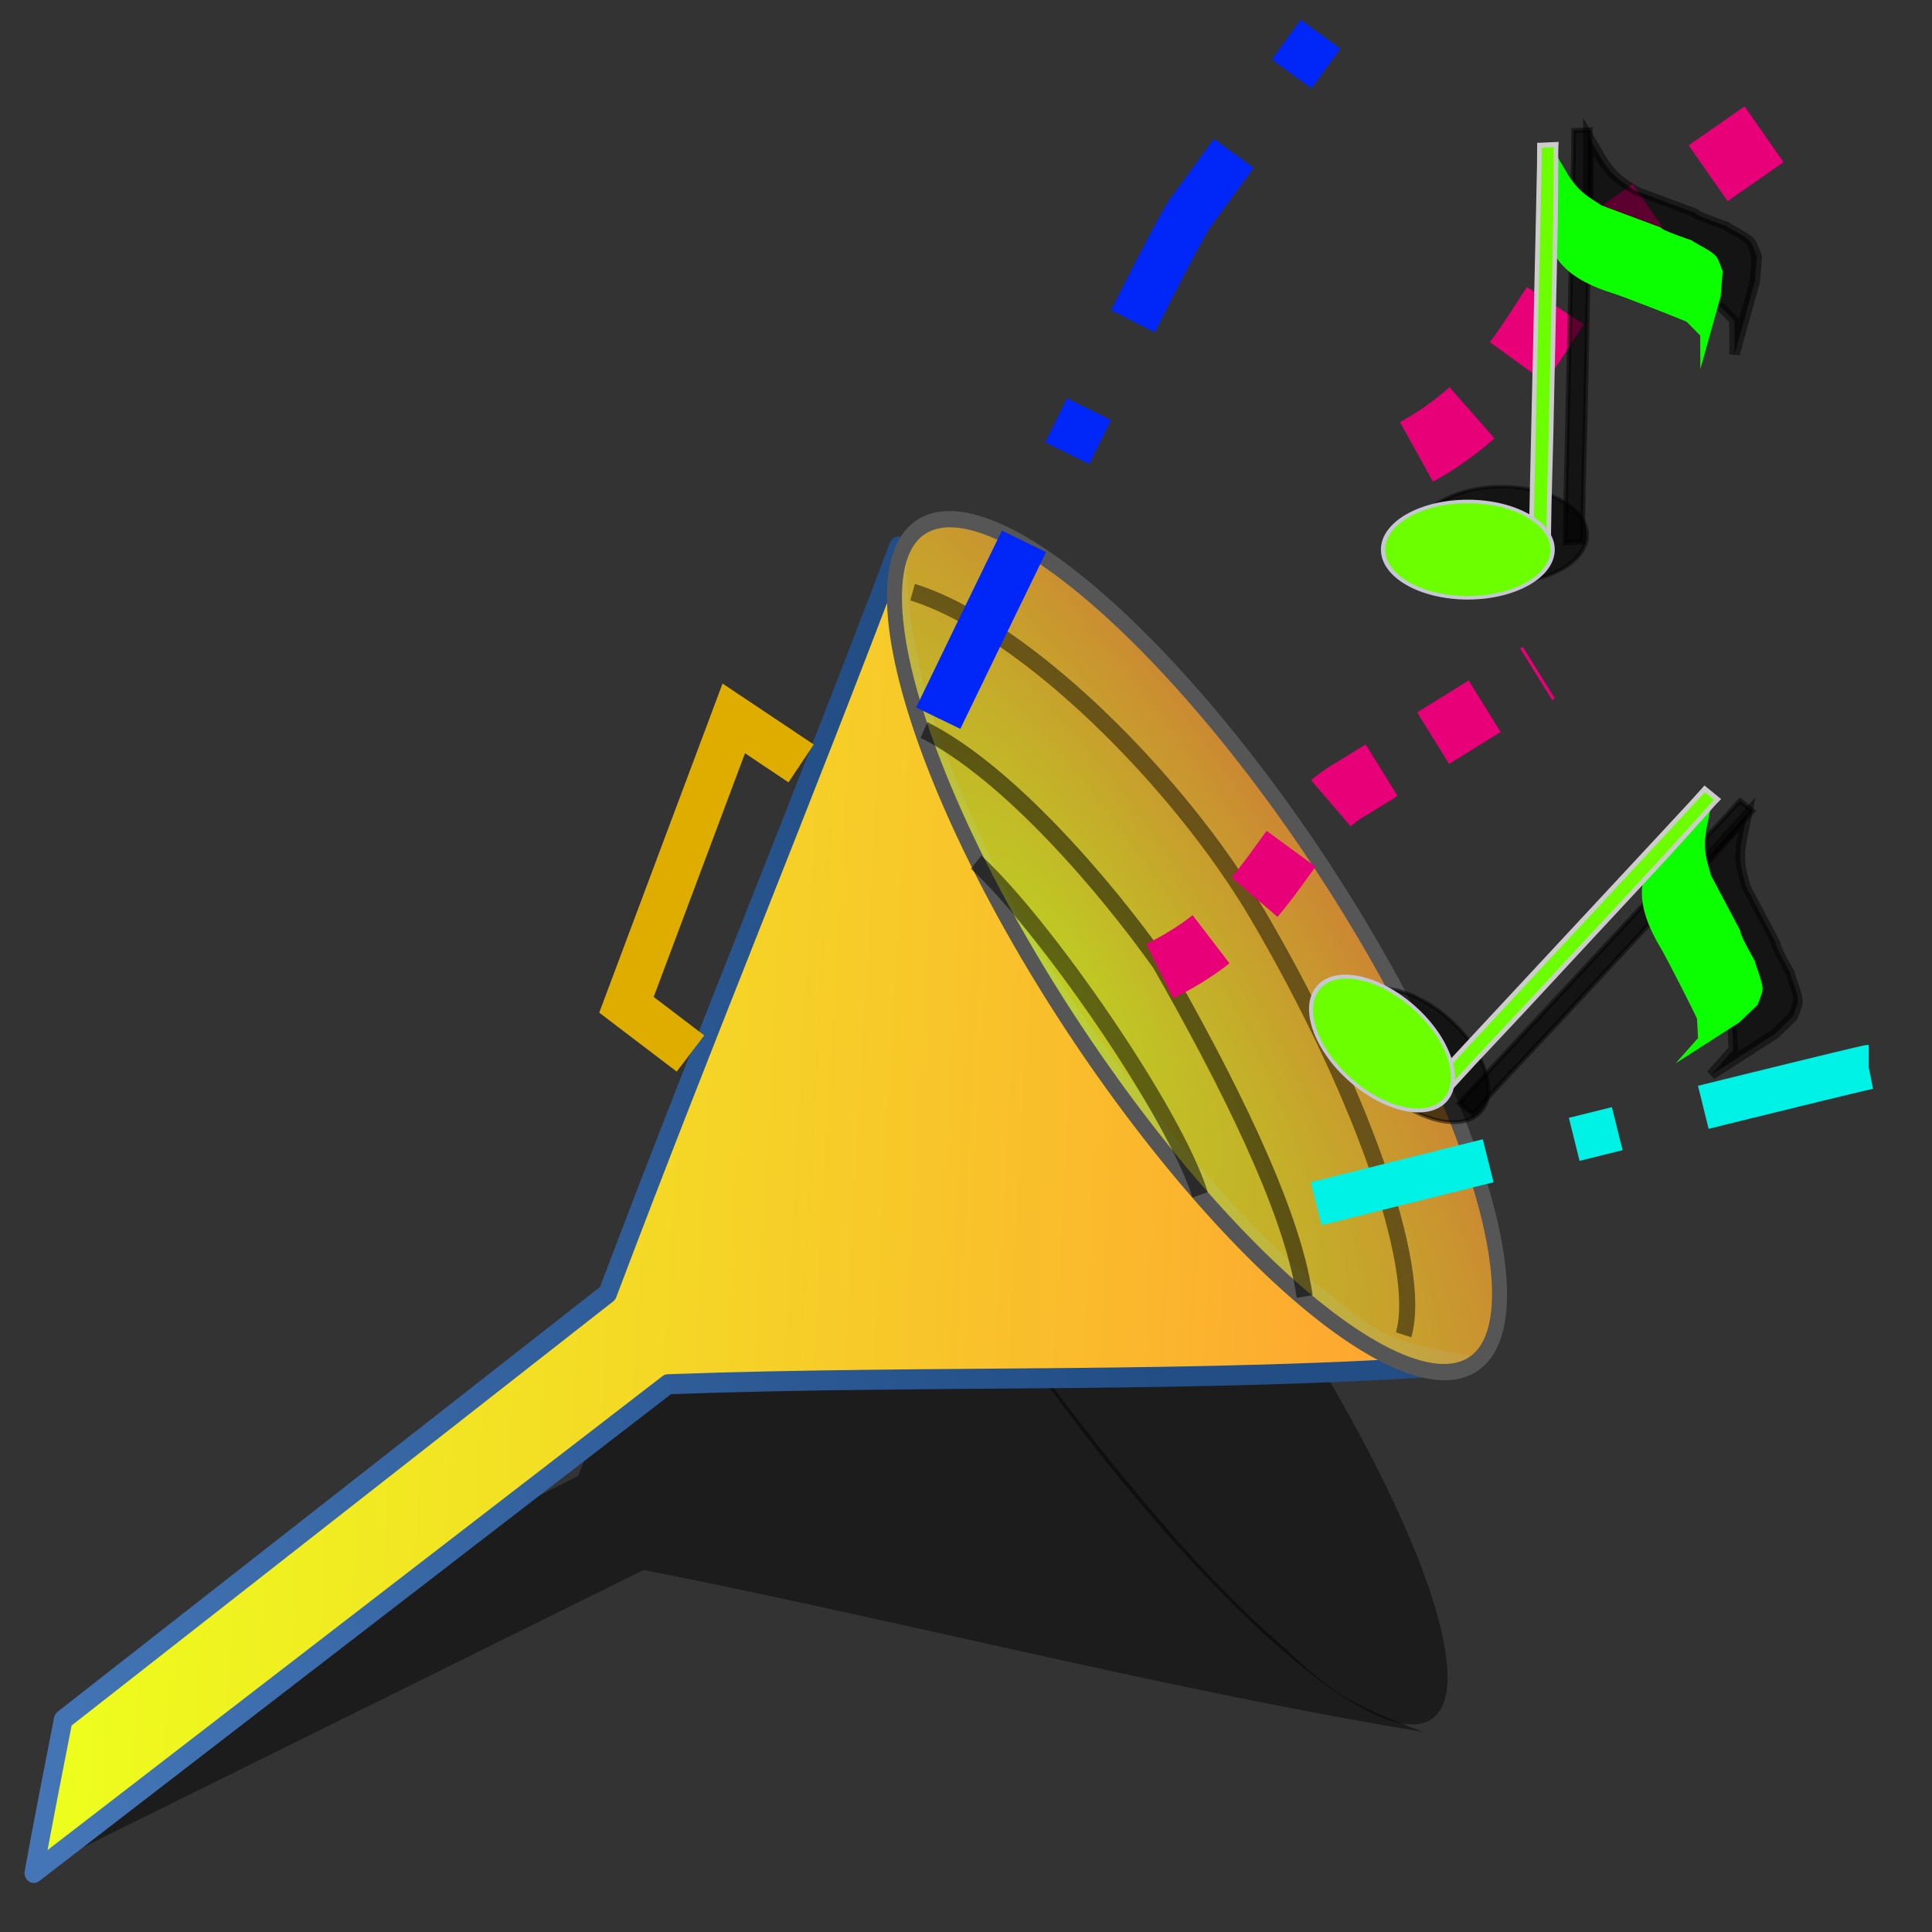 <?xml version="1.0" encoding="UTF-8" standalone="no"?>
<!DOCTYPE svg PUBLIC "-//W3C//DTD SVG 20010904//EN"
"http://www.w3.org/TR/2001/REC-SVG-20010904/DTD/svg10.dtd">
<!-- Created with Inkscape (http://www.inkscape.org/) -->
<svg
   version="1.0"
   x="0"
   y="0"
   width="170.079"
   height="170.079"
   id="svg1"
   sodipodi:version="0.32"
   inkscape:version="0.38.1"
   sodipodi:docname="sound.svg"
   sodipodi:docbase="/home/tom/2dstuff/svg/icons-48"
   xmlns="http://www.w3.org/2000/svg"
   xmlns:inkscape="http://www.inkscape.org/namespaces/inkscape"
   xmlns:sodipodi="http://sodipodi.sourceforge.net/DTD/sodipodi-0.dtd"
   xmlns:xlink="http://www.w3.org/1999/xlink">
  <rect width="100%" height="100%" fill="#333333" stroke="none"/>
  <sodipodi:namedview
     id="base"
     pagecolor="#ffffff"
     bordercolor="#666666"
     borderopacity="1.0"
     inkscape:pageopacity="0.0"
     inkscape:pageshadow="2"
     inkscape:zoom="2.0000000"
     inkscape:cx="42.351181"
     inkscape:cy="80.550491"
     inkscape:window-width="640"
     inkscape:window-height="501"
     inkscape:window-x="231"
     inkscape:window-y="390" />
  <defs
     id="defs3">
    <linearGradient
       id="linearGradient1479">
      <stop
         style="stop-color:#373737;stop-opacity:0.624;"
         offset="0"
         id="stop1480" />
      <stop
         style="stop-color:#8a8a8a;stop-opacity:0.584;"
         offset="1"
         id="stop1482" />
    </linearGradient>
    <linearGradient
       id="linearGradient1476">
      <stop
         style="stop-color:#edff1d;stop-opacity:1;"
         offset="0"
         id="stop1477" />
      <stop
         style="stop-color:#ffa132;stop-opacity:1;"
         offset="1"
         id="stop1478" />
    </linearGradient>
    <radialGradient
       cx="0.122"
       cy="0.438"
       r="0.879"
       fx="0.073"
       fy="0.438"
       id="radialGradient919"
       xlink:href="#linearGradient915"
       spreadMethod="pad" />
    <linearGradient
       x1="0.678"
       y1="0.368"
       x2="-0.103"
       y2="0.742"
       id="linearGradient1129"
       xlink:href="#linearGradient6703" />
    <linearGradient
       id="linearGradient915">
      <stop
         style="stop-color:#edff1d;stop-opacity:1;"
         offset="0"
         id="stop916" />
      <stop
         style="stop-color:#ffa132;stop-opacity:1;"
         offset="1"
         id="stop917" />
    </linearGradient>
    <linearGradient
       x1="-1.3660947e-17"
       y1="0.5"
       x2="1"
       y2="0.5"
       id="linearGradient918"
       xlink:href="#linearGradient915" />
    <linearGradient
       id="linearGradient6703">
      <stop
         style="stop-color:#224d85;stop-opacity:1;"
         offset="0"
         id="stop6704" />
      <stop
         style="stop-color:#4476b7;stop-opacity:1;"
         offset="1"
         id="stop6706" />
    </linearGradient>
    <linearGradient
       id="linearGradient879">
      <stop
         style="stop-color:#c3c3c3;stop-opacity:0.549;"
         offset="0"
         id="stop880" />
      <stop
         style="stop-color:#d4e1e4;stop-opacity:1;"
         offset="0.5"
         id="stop884" />
      <stop
         style="stop-color:#ddf0f0;stop-opacity:0.59;"
         offset="1"
         id="stop881" />
    </linearGradient>
    <linearGradient
       x1="-1.216"
       y1="0.461"
       x2="0.459"
       y2="0.445"
       id="linearGradient882"
       xlink:href="#linearGradient879" />
    <linearGradient
       x1="0.816"
       y1="1.711"
       x2="0.803"
       y2="0.305"
       id="linearGradient883"
       xlink:href="#linearGradient879"
       spreadMethod="pad" />
    <linearGradient
       x1="0.096"
       y1="0.699"
       x2="0.929"
       y2="0.298"
       id="linearGradient849"
       xlink:href="#linearGradient6703"
       spreadMethod="reflect" />
    <linearGradient
       x1="-3.0658358e-18"
       y1="0.5"
       x2="0.677"
       y2="0.193"
       id="linearGradient850"
       xlink:href="#linearGradient6703"
       spreadMethod="reflect" />
    <linearGradient
       id="linearGradient1475"
       xlink:href="#linearGradient1479" />
    <radialGradient
       cx="-0.986"
       cy="0.375"
       r="1.646"
       fx="-1.038"
       fy="0.38"
       id="radialGradient1484"
       xlink:href="#linearGradient1479" />
  </defs>
  <g
     id="g1082"
     transform="matrix(1.095,0.324,0,1.153,-5.258,-35.928)">
    <path
       d="M 77.681,-96.241 C 77.315,-97.157 74.641,-104.332 74.981,-109.116 C 67.968,-88.662 61.124,-70.744 54.11,-50.289 C 39.691,-38.599 25.274,-26.906 10.853,-15.218 C 10.246,-11.24 9.633,-7.262 9.085,-3.275 C 25.889,-16.687 42.692,-30.1 59.496,-43.512 C 81.505,-45.308 103.427,-45.635 125.37,-48.155 C 118.799,-48.965 118.065,-49.264 113.425,-52.463 C 107.746,-56.146 103.325,-60.459 98.113,-65.846 C 94.695,-69.632 90.751,-73.809 86.852,-79.469 C 84.028,-82.95 78.455,-93.82 77.681,-96.241 z "
       style="fill-opacity:0.457;fill-rule:evenodd;stroke-width:1.162pt;stroke-linejoin:round;stroke-opacity:0.531;"
       id="path1542"
       transform="matrix(0.952,-1.901332e-2,1.816305e-2,0.858,0.7,173.601)" />
    <path
       d="M 104.142,96.159 C 90.745,81.697 75.952,72.927 71.105,76.573 C 66.259,80.22 73.196,94.901 86.597,109.36 C 99.995,123.822 114.788,132.592 119.634,128.945 C 124.48,125.299 117.543,110.618 104.142,96.159 L 104.142,96.159 z "
       style="fill-opacity:0.457;stroke-width:1pt;stroke-opacity:0.531;stroke:none;"
       id="path1543" />
  </g>
  <g
     transform="matrix(1.06,5.416886e-2,-5.920945e-2,1.137,-13.937,23.713)"
     id="g1530"
     style="">
    <g
       transform="translate(13.75,126.342)"
       id="g1472">
      <path
         d="M 77.681,-96.241 C 77.315,-97.157 74.641,-104.332 74.981,-109.116 C 67.968,-88.662 61.124,-70.744 54.11,-50.289 C 39.691,-38.599 25.274,-26.906 10.853,-15.218 C 10.246,-11.24 9.633,-7.262 9.085,-3.275 C 25.889,-16.687 42.692,-30.1 59.496,-43.512 C 81.505,-45.308 103.427,-45.635 125.37,-48.155 C 118.799,-48.965 118.065,-49.264 113.425,-52.463 C 107.746,-56.146 103.325,-60.459 98.113,-65.846 C 94.695,-69.632 90.751,-73.809 86.852,-79.469 C 84.028,-82.95 78.455,-93.82 77.681,-96.241 z "
         style="fill:url(#linearGradient918);fill-rule:evenodd;stroke:url(#linearGradient1129);stroke-width:1.162pt;stroke-linejoin:round;"
         id="path1469" />
      <path
         d="M 383.163 84.64 A 13.037 41.543 0 1 0 357.089,84.64 A 13.037 41.543 0 1 0 383.163 84.64 z"
         transform="matrix(0.717,-0.574,0.599,0.748,-214.653,69.674)"
         style="fill:url(#radialGradient919);fill-opacity:0.75;stroke:#565656;stroke-width:1pt;"
         id="path1471" />
    </g>
    <path
       d="M 76.345,-105.641 C 85.803,-103.381 99.213,-92.126 106.299,-82.121 C 115.206,-69.527 121.601,-55.7 120.218,-50.231"
       transform="translate(13.75,126.342)"
       style="fill:none;fill-opacity:0.75;fill-rule:evenodd;stroke:#000000;stroke-width:1pt;stroke-opacity:0.469;"
       id="path1514" />
    <path
       d="M 77.884,-95.044 C 85.039,-92.126 93.653,-83.623 98.449,-77.953 C 104.302,-69.45 110.443,-59.539 111.859,-52.799"
       transform="translate(13.75,126.342)"
       style="fill:none;fill-opacity:0.75;fill-rule:evenodd;stroke:#000000;stroke-width:1pt;stroke-opacity:0.531;"
       id="path1515" />
    <path
       d="M 82.769,-85.039 C 88.583,-80.594 100.322,-66.468 102.756,-60.236"
       transform="translate(13.75,126.342)"
       style="fill:none;fill-opacity:0.75;fill-rule:evenodd;stroke:#000000;stroke-width:1pt;stroke-opacity:0.507;"
       id="path1516" />
  </g>
  <path
     style="fill:none;fill-opacity:0.75;fill-rule:evenodd;stroke:#e80079;stroke-width:5.995;stroke-dasharray:5.995 5.995 ;stroke-dashoffset:56.353;"
     d="M 121.451,41.338 C 135.312,35.62 135.589,24.962 142.601,20.664 L 159.961,8.568"
     id="path1056"
     sodipodi:nodetypes="ccc" />
  <g
     id="g1374"
     transform="matrix(0.687,0,0,0.559,41.331,0.41)">
    <g
       id="g1375"
       transform="translate(6.063,6.661)"
       style="stroke:#000000;stroke-opacity:0.486;fill:#000000;fill-opacity:0.609;">
      <path
         style="fill:#000000;fill-rule:evenodd;stroke-width:1pt;fill-opacity:0.609;stroke:#000000;stroke-opacity:0.486;"
         d="M 131.192,17.132 L 131.192,33.152 L 131.192,33.277 L 131.254,33.402 C 132.699,36.704 135.985,38.483 138.786,39.558 C 140.186,40.095 147.406,43.575 148.174,44.018 L 149.917,46.185 L 149.931,51.473 L 152.536,40.01 L 152.786,36.058 C 152.786,36.058 152.268,34.206 151.973,33.746 C 151.384,32.825 149.35,31.736 148.795,31.181 C 148.795,31.181 145.014,29.653 144.837,29.163 L 137.268,25.696 C 135.605,24.322 134.515,23.814 132.951,20.822 L 131.192,17.132 z "
         id="path1376"
         sodipodi:nodetypes="cccccccccccccccc"
         transform="translate(6.108,-3.054)" />
      <path
         d="M 190.797,357.385 C 190.619,360.249 190.697,363.244 190.678,366.121 C 190.614,375.494 190.583,384.862 190.431,394.232 C 190.163,409.903 189.742,425.55 189.365,441.212 C 188.885,460.585 188.458,479.961 188.011,499.337 C 187.707,511.191 187.304,523.033 186.965,534.883 C 186.74,543.498 186.699,552.121 186.659,560.746 L 176.882,561.347 C 176.925,552.61 181.892,360.61 181.714,357.745 L 190.797,357.385 z "
         transform="matrix(0.234,0,0,0.319,92.919,-100.952)"
         style="fill:#000000;stroke:#000000;stroke-width:2.513;stroke-linecap:round;fill-opacity:0.609;stroke-opacity:0.486;"
         id="path1377" />
      <path
         d="M 250.821,728.341 C 250.821,726.025 248.154,724.149 244.865,724.149 C 241.575,724.149 238.909,726.025 238.909,728.341 C 238.909,730.656 241.575,732.533 244.865,732.533 C 248.154,732.533 250.821,730.656 250.821,728.341 L 250.821,728.341 z "
         style="fill:#000000;stroke:#000000;stroke-width:0.302;fill-opacity:0.609;stroke-opacity:0.486;"
         id="path1378"
         transform="matrix(1.824,0,0,1.81,-320.39,-1241.452)" />
    </g>
    <g
       id="g1379"
       transform="translate(1.684,8.977)">
      <path
         style="fill:#0bff00;fill-rule:evenodd;stroke-width:1pt;fill-opacity:1;"
         d="M 131.192,17.132 L 131.192,33.152 L 131.192,33.277 L 131.254,33.402 C 132.699,36.704 135.985,38.483 138.786,39.558 C 140.186,40.095 147.406,43.575 148.174,44.018 L 149.917,46.185 L 149.931,51.473 L 152.536,40.01 L 152.786,36.058 C 152.786,36.058 152.268,34.206 151.973,33.746 C 151.384,32.825 149.35,31.736 148.795,31.181 C 148.795,31.181 145.014,29.653 144.837,29.163 L 137.268,25.696 C 135.605,24.322 134.515,23.814 132.951,20.822 L 131.192,17.132 z "
         id="path1380"
         sodipodi:nodetypes="cccccccccccccccc"
         transform="translate(6.108,-3.054)" />
      <path
         d="M 190.797,357.385 C 190.619,360.249 190.697,363.244 190.678,366.121 C 190.614,375.494 190.583,384.862 190.431,394.232 C 190.163,409.903 189.742,425.55 189.365,441.212 C 188.885,460.585 188.458,479.961 188.011,499.337 C 187.707,511.191 187.304,523.033 186.965,534.883 C 186.74,543.498 186.699,552.121 186.659,560.746 L 176.882,561.347 C 176.925,552.61 181.892,360.61 181.714,357.745 L 190.797,357.385 z "
         transform="matrix(0.234,0,0,0.319,92.919,-100.952)"
         style="fill:#6cff00;stroke:#cccccc;stroke-width:2.513;stroke-linecap:round;fill-opacity:1;"
         id="path1381" />
      <path
         d="M 250.821,728.341 C 250.821,726.025 248.154,724.149 244.865,724.149 C 241.575,724.149 238.909,726.025 238.909,728.341 C 238.909,730.656 241.575,732.533 244.865,732.533 C 248.154,732.533 250.821,730.656 250.821,728.341 L 250.821,728.341 z "
         style="fill:#6bff00;stroke:#c5c8d4;stroke-width:0.302;fill-opacity:1;"
         id="path1382"
         transform="matrix(1.824,0,0,1.81,-320.39,-1241.452)" />
    </g>
  </g>
  <g
     id="g1039"
     transform="matrix(0.513,0.457,-0.372,0.418,87.96,-2.471)">
    <g
       id="g1040"
       transform="translate(6.063,6.661)"
       style="stroke:#000000;stroke-opacity:0.486;fill:#000000;fill-opacity:0.609;">
      <path
         style="fill:#000000;fill-rule:evenodd;stroke-width:1pt;fill-opacity:0.609;stroke:#000000;stroke-opacity:0.486;"
         d="M 131.192,17.132 L 131.192,33.152 L 131.192,33.277 L 131.254,33.402 C 132.699,36.704 135.985,38.483 138.786,39.558 C 140.186,40.095 147.406,43.575 148.174,44.018 L 149.917,46.185 L 149.931,51.473 L 152.536,40.01 L 152.786,36.058 C 152.786,36.058 152.268,34.206 151.973,33.746 C 151.384,32.825 149.35,31.736 148.795,31.181 C 148.795,31.181 145.014,29.653 144.837,29.163 L 137.268,25.696 C 135.605,24.322 134.515,23.814 132.951,20.822 L 131.192,17.132 z "
         id="path1041"
         sodipodi:nodetypes="cccccccccccccccc"
         transform="translate(6.108,-3.054)" />
      <path
         d="M 190.797,357.385 C 190.619,360.249 190.697,363.244 190.678,366.121 C 190.614,375.494 190.583,384.862 190.431,394.232 C 190.163,409.903 189.742,425.55 189.365,441.212 C 188.885,460.585 188.458,479.961 188.011,499.337 C 187.707,511.191 187.304,523.033 186.965,534.883 C 186.74,543.498 186.699,552.121 186.659,560.746 L 176.882,561.347 C 176.925,552.61 181.892,360.61 181.714,357.745 L 190.797,357.385 z "
         transform="matrix(0.234,0,0,0.319,92.919,-100.952)"
         style="fill:#000000;stroke:#000000;stroke-width:2.513;stroke-linecap:round;fill-opacity:0.609;stroke-opacity:0.486;"
         id="path1042" />
      <path
         d="M 250.821,728.341 C 250.821,726.025 248.154,724.149 244.865,724.149 C 241.575,724.149 238.909,726.025 238.909,728.341 C 238.909,730.656 241.575,732.533 244.865,732.533 C 248.154,732.533 250.821,730.656 250.821,728.341 L 250.821,728.341 z "
         style="fill:#000000;stroke:#000000;stroke-width:0.302;fill-opacity:0.609;stroke-opacity:0.486;"
         id="path1043"
         transform="matrix(1.824,0,0,1.81,-320.39,-1241.452)" />
    </g>
    <g
       id="g1044"
       transform="translate(1.684,8.977)">
      <path
         style="fill:#0bff00;fill-rule:evenodd;stroke-width:1pt;fill-opacity:1;"
         d="M 131.192,17.132 L 131.192,33.152 L 131.192,33.277 L 131.254,33.402 C 132.699,36.704 135.985,38.483 138.786,39.558 C 140.186,40.095 147.406,43.575 148.174,44.018 L 149.917,46.185 L 149.931,51.473 L 152.536,40.01 L 152.786,36.058 C 152.786,36.058 152.268,34.206 151.973,33.746 C 151.384,32.825 149.35,31.736 148.795,31.181 C 148.795,31.181 145.014,29.653 144.837,29.163 L 137.268,25.696 C 135.605,24.322 134.515,23.814 132.951,20.822 L 131.192,17.132 z "
         id="path1045"
         sodipodi:nodetypes="cccccccccccccccc"
         transform="translate(6.108,-3.054)" />
      <path
         d="M 190.797,357.385 C 190.619,360.249 190.697,363.244 190.678,366.121 C 190.614,375.494 190.583,384.862 190.431,394.232 C 190.163,409.903 189.742,425.55 189.365,441.212 C 188.885,460.585 188.458,479.961 188.011,499.337 C 187.707,511.191 187.304,523.033 186.965,534.883 C 186.74,543.498 186.699,552.121 186.659,560.746 L 176.882,561.347 C 176.925,552.61 181.892,360.61 181.714,357.745 L 190.797,357.385 z "
         transform="matrix(0.234,0,0,0.319,92.919,-100.952)"
         style="fill:#6cff00;stroke:#cccccc;stroke-width:2.513;stroke-linecap:round;fill-opacity:1;"
         id="path1046" />
      <path
         d="M 250.821,728.341 C 250.821,726.025 248.154,724.149 244.865,724.149 C 241.575,724.149 238.909,726.025 238.909,728.341 C 238.909,730.656 241.575,732.533 244.865,732.533 C 248.154,732.533 250.821,730.656 250.821,728.341 L 250.821,728.341 z "
         style="fill:#6bff00;stroke:#c5c8d4;stroke-width:0.302;fill-opacity:1;"
         id="path1047"
         transform="matrix(1.824,0,0,1.81,-320.39,-1241.452)" />
    </g>
  </g>
  <path
     style="fill:none;fill-opacity:0.75;fill-rule:evenodd;stroke:#0027f7;stroke-width:4.324;stroke-dasharray:17.297 8.648 4.324 8.648 ;stroke-dashoffset:0;"
     d="M 82.595,63.222 C 104.622,17.602 104.951,18.505 104.951,18.505 L 119.445,-1.368"
     id="path1051"
     sodipodi:nodetypes="ccc" />
  <path
     style="fill:none;fill-opacity:0.75;fill-rule:evenodd;stroke:#e80079;stroke-width:5.338;stroke-dasharray:5.338,5.338;stroke-dashoffset:50.173;"
     d="M 99.132,86.746 C 112.209,81.941 112.47,72.987 119.085,69.375 L 135.463,59.211"
     id="path1053"
     sodipodi:nodetypes="ccc" />
  <path
     style="fill:none;fill-opacity:0.75;fill-rule:evenodd;stroke:#00f1e6;stroke-width:3.903;stroke-dasharray:15.611 7.806 3.903 7.806 ;stroke-dashoffset:0;"
     d="M 115.861,105.968 C 163.96,93.94 164.507,93.94 164.507,93.94"
     id="path1054" />
  <path
     style="fill:none;fill-opacity:0.75;fill-rule:evenodd;stroke:#dead00;stroke-width:4.005;"
     d="M 70.526,67.206 L 64.596,63.243 L 55.149,88.455 L 60.784,92.743 L 60.784,92.743"
     id="path1057" />
</svg>
